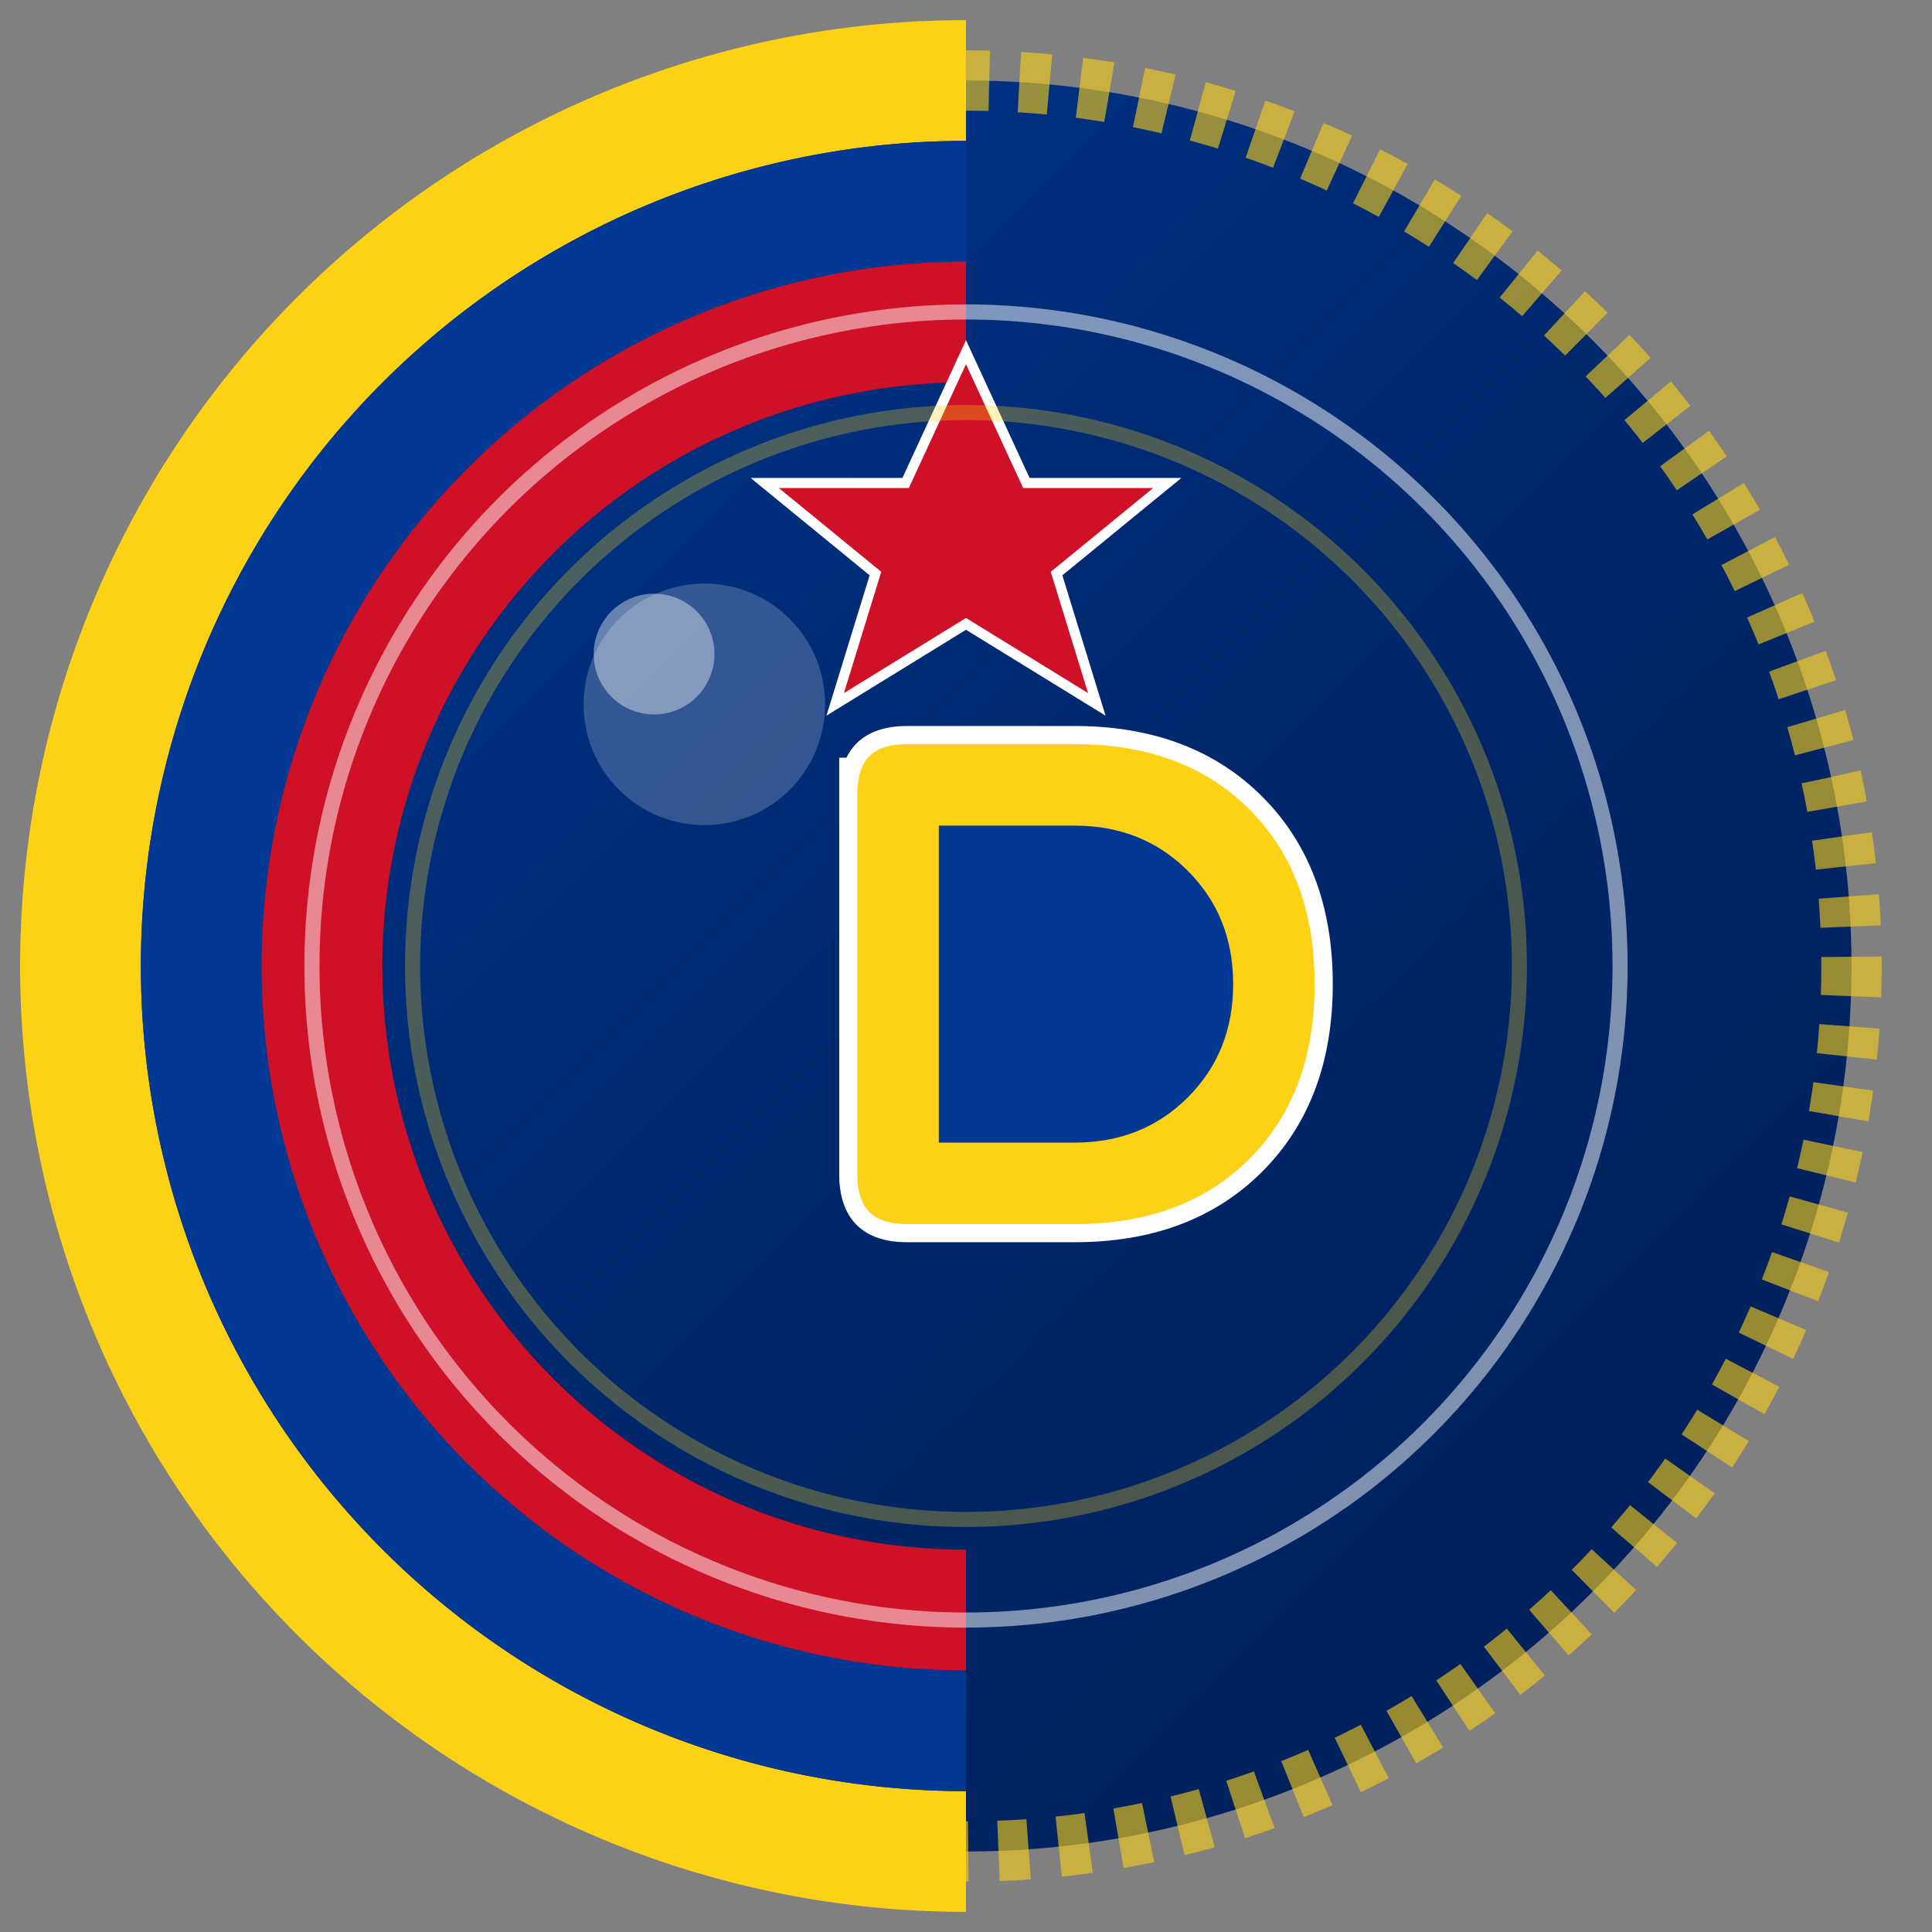 <?xml version="1.0" encoding="UTF-8"?>
<svg width="192" height="192" viewBox="0 0 192 192" xmlns="http://www.w3.org/2000/svg">
  <rect x="0" y="0" width="192" height="192" fill="#808080" stroke="none"/>
  <!-- Favicon para DeepnudeCO.site - Inspirado en los colores y símbolos de Colombia -->
  
  <defs>
    <linearGradient id="bg-gradient" x1="0%" y1="0%" x2="100%" y2="100%">
      <stop offset="0%" stop-color="#003893"/> <!-- Azul colombiano -->
      <stop offset="50%" stop-color="#00286d"/>
      <stop offset="100%" stop-color="#001e57"/>
    </linearGradient>
    
    <linearGradient id="overlay-gradient" x1="0%" y1="0%" x2="100%" y2="100%">
      <stop offset="0%" stop-color="#fcd116" stop-opacity="0.8"/> <!-- Amarillo colombiano -->
      <stop offset="100%" stop-color="#ce1126" stop-opacity="0.8"/> <!-- Rojo colombiano -->
    </linearGradient>
  </defs>
  
  <!-- Fondo circular -->
  <circle cx="96" cy="96" r="88" fill="url(#bg-gradient)"/>
  
  <!-- Borde exterior con los colores de la bandera colombiana -->
  <circle cx="96" cy="96" r="88" fill="none" stroke="#fcd116" stroke-width="6" stroke-dasharray="3,3" opacity="0.6"/>
  
  <!-- Tricolor colombiano en forma de arco inferior -->
  <path d="M96,184 a88,88 0 0 1 0,-176" fill="none" stroke="#fcd116" stroke-width="12"/>
  <path d="M96,172 a76,76 0 0 1 0,-152" fill="none" stroke="#003893" stroke-width="12"/>
  <path d="M96,160 a64,64 0 0 1 0,-128" fill="none" stroke="#ce1126" stroke-width="12"/>
  
  <!-- Letra D estilizada al centro -->
  <g transform="translate(96,96) scale(0.45) translate(-96,-96)">
    <path d="M70,50 L70,142 Q70,155 83,155 L120,155 Q145,155 160,140 Q175,125 175,100 Q175,75 160,60 Q145,45 120,45 L83,45 Q70,45 70,58 Z" 
          fill="#fcd116" stroke="#ffffff" stroke-width="4"/>
    <path d="M90,65 L90,135 L120,135 Q135,135 145,125 Q155,115 155,100 Q155,85 145,75 Q135,65 120,65 Z" 
          fill="#003893"/>
  </g>
  
  <!-- Estrella representativa -->
  <polygon points="96,35 102,48 116,48 105,57 109,70 96,62 83,70 87,57 76,48 90,48" 
           fill="#ce1126" stroke="#ffffff" stroke-width="1"/>
  
  <!-- Elemento decorativo - Líneas de contorno -->
  <circle cx="96" cy="96" r="65" fill="none" stroke="#ffffff" stroke-width="1.5" opacity="0.5"/>
  <circle cx="96" cy="96" r="55" fill="none" stroke="#fcd116" stroke-width="1.5" opacity="0.3"/>
  
  <!-- Brillo superior -->
  <circle cx="70" cy="70" r="12" fill="#ffffff" opacity="0.2"/>
  <circle cx="65" cy="65" r="6" fill="#ffffff" opacity="0.4"/>
  
  <!-- Metadata -->
</svg>
